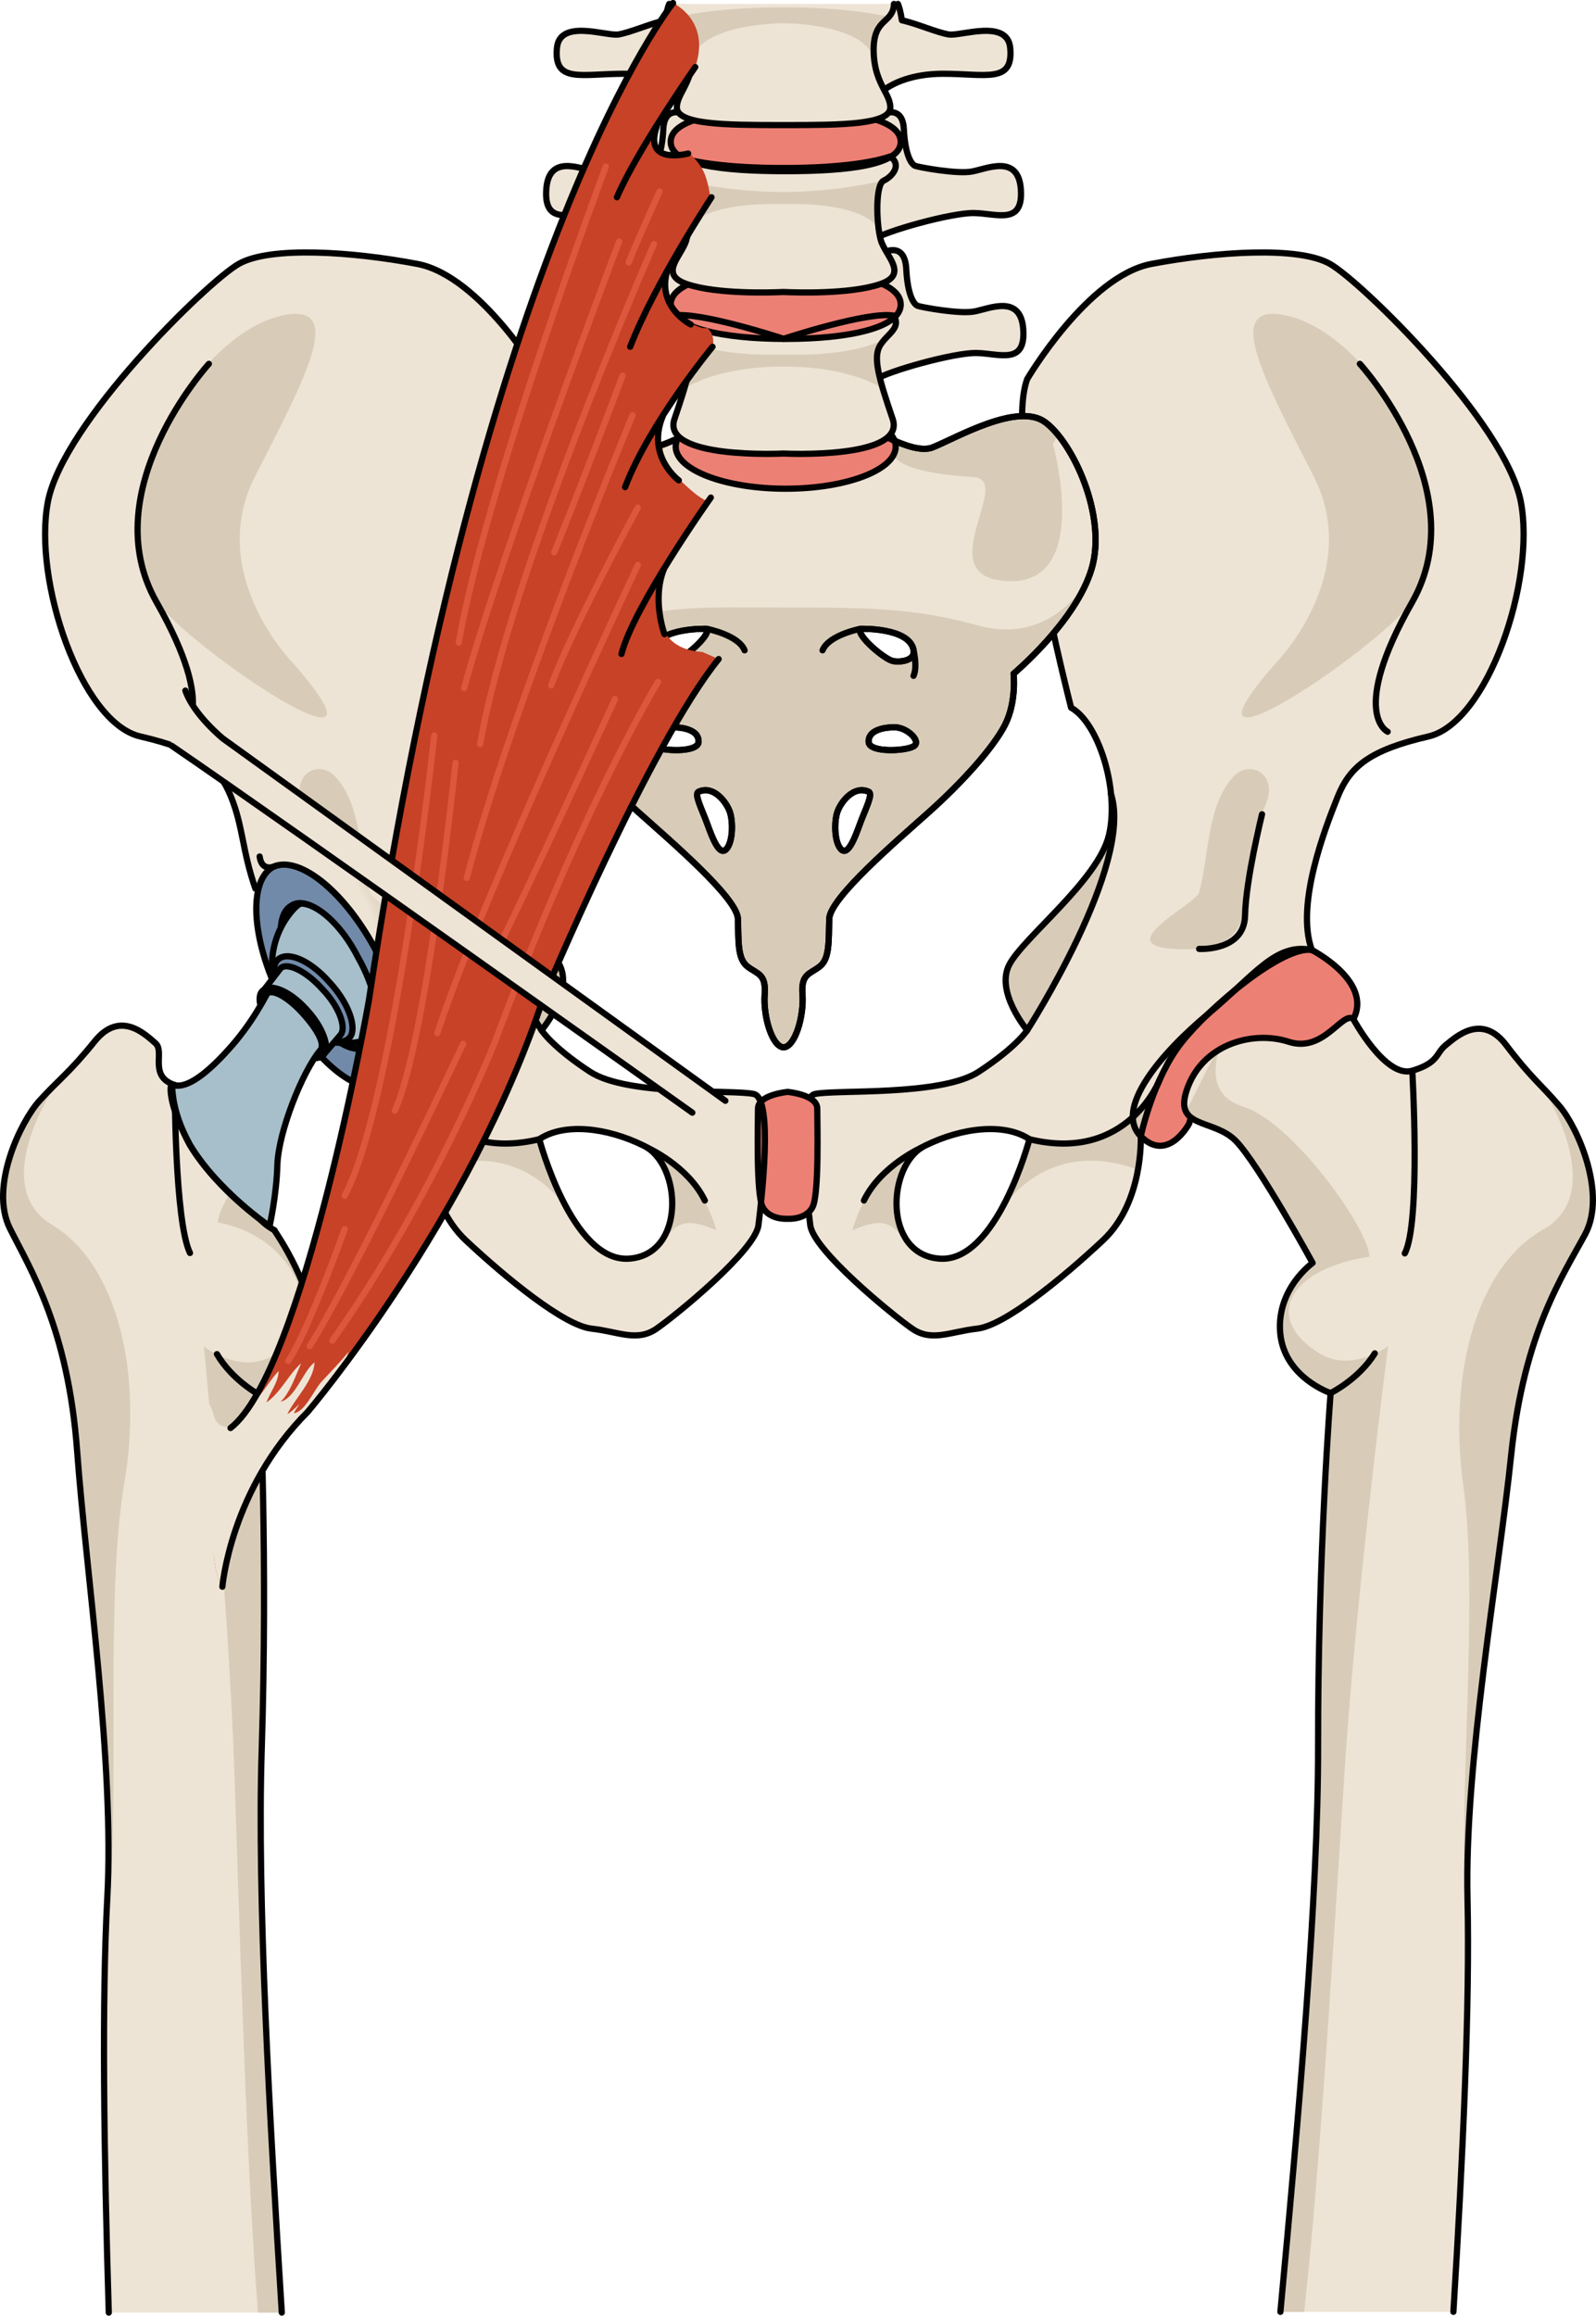 <?xml version="1.0" encoding="utf-8"?>
<!-- Generator: Adobe Illustrator 16.0.0, SVG Export Plug-In . SVG Version: 6.00 Build 0)  -->
<!DOCTYPE svg PUBLIC "-//W3C//DTD SVG 1.1//EN" "http://www.w3.org/Graphics/SVG/1.1/DTD/svg11.dtd">
<svg version="1.1" id="Layer_1" xmlns="http://www.w3.org/2000/svg" xmlns:xlink="http://www.w3.org/1999/xlink" x="0px" y="0px"
	 width="256.41px" height="371.952px" viewBox="0 0 256.41 371.952" enable-background="new 0 0 256.41 371.952"
	 xml:space="preserve">
<g>
	<g>
		<path fill="#EEE4D5" d="M12.395,233.091c1.452,19.707,6.019,49.951,4.844,71.762c-0.899,16.698-0.538,41.123,0.238,66.598h27.797
			c-1.938-31.01-3.983-66.629-3.228-90.354c0.981-30.799-0.27-56.985-0.27-56.985s7.531-2.272,8.4-9.403
			c0.869-7.13-6.078-17.064-6.078-17.064s0.012-0.018,0.021-0.033c-0.633-0.348-1.24-0.738-1.787-1.238
			c-2.287-2.098-4.027-5.014-5.326-7.807c-1.262-2.709-1.744-8.205-2.381-10.775c-0.546-2.209-3.656-1.76-5.158-3.406
			c-0.477,0.07-0.944,0.048-1.399-0.105c-4.274-1.431-1.505-5.357-3.099-6.724c-1.592-1.368-5.637-5.409-9.75-0.302
			c-4.113,5.11-5.928,6.28-8.904,9.582c-2.979,3.3-8.053,13.805-4.725,20.473C4.921,203.972,10.942,213.383,12.395,233.091z"/>
		<path fill="#D8CCB9" d="M19.958,238.343c3.008-17.582-0.957-35.197-11.589-41.607s0.854-22.904,0.854-22.904l0,0
			c-0.928,0.914-1.844,1.821-2.907,3.003c-2.978,3.301-8.052,13.806-4.724,20.474c3.328,6.666,9.351,16.077,10.803,35.783
			c1.453,19.708,6.02,49.951,4.844,71.764c-0.068,1.255-0.115,2.555-0.146,3.895c0.215-0.755,0.381-1.615,0.472-2.633
			C19.162,288.37,16.952,255.925,19.958,238.343z"/>
		<path fill="#D8CCB9" d="M43.767,217.774c-5.232,3.037-11.022-1.507-11.022-1.507s3.888,39.271,4.882,67.765
			c0.91,26.006,1.924,63.716,3.819,87.418h3.828c-1.938-31.01-3.983-66.629-3.228-90.354c0.981-30.799-0.27-56.985-0.27-56.985
			s7.531-2.272,8.4-9.403c0.869-7.13-6.078-17.064-6.078-17.064s0.012-0.018,0.021-0.033c-0.633-0.348-1.24-0.738-1.787-1.238
			c-1.846-1.692-3.33-3.921-4.521-6.184c-1.722,2.684-2.802,4.962-2.812,6.177C47.58,198.62,53.358,212.206,43.767,217.774z"/>
		<path fill="none" stroke="#010101" stroke-linecap="round" stroke-linejoin="round" stroke-miterlimit="10" d="M45.273,371.45
			c-1.938-31.01-3.983-66.629-3.228-90.354c0.981-30.799-0.27-56.985-0.27-56.985s7.531-2.272,8.4-9.403
			c0.869-7.13-6.078-17.064-6.078-17.064s0.012-0.018,0.021-0.033c-0.633-0.348-1.24-0.738-1.787-1.238
			c-2.287-2.098-4.027-5.014-5.326-7.807c-1.262-2.709-1.744-8.205-2.381-10.775c-0.546-2.209-3.656-1.76-5.158-3.406
			c-0.477,0.07-0.944,0.048-1.399-0.105c-4.274-1.431-1.505-5.357-3.099-6.724c-1.592-1.368-5.637-5.409-9.75-0.302
			c-4.113,5.11-5.928,6.28-8.904,9.582c-2.979,3.3-8.053,13.805-4.725,20.473c3.328,6.666,9.352,16.077,10.804,35.784
			c1.452,19.708,6.019,49.951,4.844,71.763c-0.899,16.699-0.538,41.125,0.238,66.598"/>
		<path fill="none" stroke="#010101" stroke-linecap="round" stroke-linejoin="round" stroke-miterlimit="10" d="M28.068,174.277
			c0,0-0.011,21.908,2.455,26.981"/>
		<path fill="none" stroke="#010101" stroke-linecap="round" stroke-linejoin="round" stroke-miterlimit="10" d="M41.777,224.111
			c0,0-4.444-2.356-6.922-6.612"/>
	</g>
	<g>
		<g>
			<g>
				<path fill="#EEE4D5" d="M121.126,175.726c-3.164-0.752-20.26,0.398-26.341-3.582c-6.081-3.981-7.782-6.658-7.782-6.658
					s5.105-6.082,2.918-10.46c-2.188-4.378-14.354-13.623-16.057-20.92c-1.702-7.298,1.702-18.002,6.082-20.436
					c0,0,10.948-42.33,7.057-52.79c0,0-9.73-16.542-19.949-18.487c-10.219-1.947-23.598-2.919-28.705,0
					C33.24,45.312,10.132,67.936,7.697,80.584c-2.433,12.651,5.351,35.519,14.839,37.706c9.486,2.191,12.65,4.865,14.596,9.732
					c1.946,4.865,2.226,8.568,3.896,14.705c4.623-0.73,16.539,18.865,21.162,24.704c4.624,5.837,6.567,15.081,6.567,15.081
					s-0.485,10.566,6.082,16.719c6.568,6.149,15.813,13.689,20.191,14.178c4.379,0.486,7.298,2.189,10.46,0
					c3.161-2.188,15.88-12.574,16.363-16.624C122.339,192.731,124.285,176.478,121.126,175.726z M101.048,202.168
					c-9.168,0.631-14.408-19.186-14.408-19.186c3.931-2.62,10.697-1.964,16.811,1.056
					C109.562,187.06,110.216,201.54,101.048,202.168z"/>
				<path fill="#D8CCB9" d="M87.003,165.485c0,0,5.105-6.082,2.918-10.46c-2.188-4.378-14.354-13.623-16.057-20.92
					c-0.471-2.015-0.54-4.29-0.316-6.579C69.806,138.769,87.003,165.485,87.003,165.485z"/>
				<g>
					<path fill="#D8CCB9" d="M69.208,187.879c12.525-4.531,19.452,2.778,22.018,6.47c-2.918-5.196-4.514-11.098-4.578-11.344
						c-2.751,0.457-5.783,1.115-9.074,0.674c-7.771-1.045-11.236-8.878-11.236-8.878H66.31c1.691,4.12,2.447,7.712,2.447,7.712
						S68.657,184.813,69.208,187.879z"/>
					<path fill="#D8CCB9" d="M101.806,183.292l-0.006,0.002c0.554,0.231,1.104,0.477,1.648,0.744
						c4.941,2.442,6.313,12.375,1.811,16.42l0.002-0.002c3.185-2.787,3.39-5.693,9.846-2.827
						C111.878,186.274,101.806,183.292,101.806,183.292z"/>
					<polygon fill="#D8CCB9" points="92.396,196.277 92.39,196.267 92.396,196.28 					"/>
				</g>
				<path fill="#D8CCB9" d="M50.132,123.737c-1.412,0.566-2.373,2.201-1.828,4.346c0.564,2.229,2.031,3.865,2.401,6.273
					c0.472,3.039,0.689,6.143,1.021,9.201c0.565,5.214,1.628,9.464,11.776,8.857c10.148-0.604-3.588-7.161-4.119-9.063
					c-1.604-5.723-1.19-13.779-5.39-18.478C52.798,123.537,51.306,123.267,50.132,123.737z"/>
				<path fill="#D8CCB9" d="M47.067,106.504c0,0-14.141-14.268-6.046-30.074c8.093-15.806,14.522-27.775,4.61-25.811
					c-9.912,1.969-18.853,15.018-20.97,22.286c-2.116,7.267-3.594,15.941,0,22.912C28.257,102.784,66.451,128.543,47.067,106.504z"
					/>
				<g>
					<path fill="#ED8074" d="M210.761,152.592c0,0,10.463,5.353,6.326,11.68c-4.135,6.323-10.947,3.405-10.947,3.405
						s-6.566,0.485-9.975,3.162c-3.406,2.675-5.107,9.612-5.107,9.612s-3.406,6.441-7.785,2.063
						c-4.377-4.376,3.26-13.349,10.773-19.615C201.556,156.633,204.923,151.374,210.761,152.592z"/>
					<path fill="#EEE4D5" d="M130.175,196.785c0.484,4.05,13.201,14.437,16.363,16.624c3.164,2.189,6.082,0.486,10.461,0
						c4.379-0.488,13.623-8.027,20.191-14.178c6.568-6.151,6.08-16.719,6.08-16.719s1.945-9.244,6.568-15.081
						c4.625-5.839,16.299-15.569,20.922-14.839c-2.674-7.298,2.189-19.704,4.135-24.568c1.945-4.867,5.109-7.543,14.598-9.733
						c9.488-2.188,17.271-25.055,14.838-37.705c-2.434-12.649-25.543-35.274-30.65-38.192c-5.109-2.918-18.488-1.947-28.707,0
						c-10.217,1.946-19.945,18.487-19.945,18.487c-3.896,10.46,7.053,52.79,7.053,52.79c4.379,2.433,7.787,13.138,6.084,20.436
						c-1.705,7.297-13.867,16.543-16.055,20.92c-2.189,4.379,2.918,10.46,2.918,10.46s-1.705,2.676-7.785,6.657
						c-6.082,3.982-23.176,2.832-26.338,3.584C127.742,176.478,129.688,192.731,130.175,196.785z M148.581,184.038
						c6.111-3.018,12.879-3.675,16.807-1.055c0,0-5.238,19.815-14.406,19.186C141.812,201.54,142.468,187.06,148.581,184.038z"/>
					<path fill="#D8CCB9" d="M165.028,165.485c0,0-5.107-6.082-2.918-10.46c2.188-4.379,14.35-13.623,16.055-20.92
						c0.469-2.015,0.539-4.29,0.318-6.579C182.22,138.769,165.028,165.485,165.028,165.485z"/>
					<g>
						<path fill="#D8CCB9" d="M182.821,187.879c-12.527-4.531-19.451,2.778-22.018,6.47c2.916-5.196,4.512-11.098,4.578-11.344
							c2.75,0.457,5.781,1.115,9.072,0.674c7.771-1.045,11.236-8.878,11.236-8.878h0.027c-1.688,4.12-2.447,7.712-2.447,7.712
							S183.37,184.813,182.821,187.879z"/>
						<path fill="#D8CCB9" d="M150.222,183.292l0.008,0.002c-0.555,0.231-1.104,0.477-1.648,0.744
							c-4.943,2.442-6.314,12.375-1.813,16.42v-0.002c-3.186-2.787-3.393-5.693-9.846-2.827
							C140.151,186.274,150.222,183.292,150.222,183.292z"/>
						<polygon fill="#D8CCB9" points="159.632,196.277 159.636,196.267 159.632,196.28 						"/>
					</g>
					<path fill="#D8CCB9" d="M201.897,123.737c1.412,0.566,2.371,2.201,1.826,4.346c-0.564,2.229-2.029,3.865-2.402,6.273
						c-0.471,3.039-0.688,6.143-1.018,9.201c-0.568,5.214-1.631,9.464-11.779,8.857c-10.148-0.604,3.59-7.161,4.123-9.063
						c1.6-5.723,1.188-13.779,5.389-18.478C199.229,123.537,200.72,123.267,201.897,123.737z"/>
					<path fill="#D8CCB9" d="M204.962,106.504c0,0,14.141-14.268,6.047-30.074c-8.096-15.806-14.525-27.775-4.611-25.811
						c9.912,1.968,18.852,15.017,20.969,22.285c2.119,7.267,3.594,15.942,0,22.911S185.575,128.543,204.962,106.504z"/>
					<path fill="none" stroke="#010101" stroke-linecap="round" stroke-linejoin="round" stroke-miterlimit="10" d="
						M210.761,152.592c0,0,10.463,5.353,6.326,11.68c-4.135,6.323-10.947,3.405-10.947,3.405s-6.566,0.485-9.975,3.162
						c-3.406,2.675-5.107,9.612-5.107,9.612s-3.406,6.441-7.785,2.063c-4.377-4.376,3.26-13.349,10.773-19.615
						C201.556,156.633,204.923,151.374,210.761,152.592z"/>
					<path fill="none" stroke="#010101" stroke-linecap="round" stroke-linejoin="round" stroke-miterlimit="10" d="
						M130.175,196.785c0.484,4.05,13.201,14.437,16.363,16.624c3.164,2.189,6.082,0.486,10.461,0
						c4.379-0.488,13.623-8.027,20.191-14.178c6.568-6.151,6.08-16.719,6.08-16.719s1.945-9.244,6.568-15.081
						c4.625-5.839,16.299-15.569,20.922-14.839c-2.674-7.298,2.189-19.704,4.135-24.568c1.945-4.867,5.109-7.543,14.598-9.733
						c9.488-2.188,17.271-25.055,14.838-37.705c-2.434-12.649-25.543-35.274-30.65-38.192c-5.109-2.918-18.488-1.947-28.707,0
						c-10.217,1.946-19.945,18.487-19.945,18.487c-3.896,10.46,7.053,52.79,7.053,52.79c4.379,2.433,7.787,13.138,6.084,20.436
						c-1.705,7.297-13.867,16.543-16.055,20.92c-2.189,4.379,2.918,10.46,2.918,10.46s-1.705,2.676-7.785,6.657
						c-6.082,3.982-23.176,2.832-26.338,3.584C127.742,176.478,129.688,192.731,130.175,196.785z M148.581,184.038
						c6.111-3.018,12.879-3.675,16.807-1.055c0,0-5.238,19.815-14.406,19.186C141.812,201.54,142.468,187.06,148.581,184.038z"/>
					<path fill="none" stroke="#010101" stroke-linecap="round" stroke-linejoin="round" stroke-miterlimit="10" d="M218.47,58.44
						c0,0,18.598,20.363,8.398,38.295c-10.193,17.93-3.93,20.796-3.93,20.796"/>
					<path fill="none" stroke="#010101" stroke-linecap="round" stroke-linejoin="round" stroke-miterlimit="10" d="M202.755,130.79
						c0,0-2.609,10.486-2.73,16.27c-0.123,5.784-7.377,5.356-7.377,5.356"/>
					<path fill="none" stroke="#010101" stroke-linecap="round" stroke-linejoin="round" stroke-miterlimit="10" d="
						M165.028,165.485c0,0,17.193-26.721,13.453-37.961"/>
					<path fill="none" stroke="#010101" stroke-linecap="round" stroke-linejoin="round" stroke-miterlimit="10" d="
						M186.341,173.364c0,0-5.117,13.479-20.953,9.619"/>
					<path fill="none" stroke="#010101" stroke-linecap="round" stroke-linejoin="round" stroke-miterlimit="10" d="
						M148.116,184.297c0,0-6.604,2.916-9.32,8.533"/>
				</g>
				<path fill="#ED8074" d="M126.54,195.765c0,0,2.947,0.219,4.014-1.898c1.068-2.115,0.746-13.55,0.746-15.8
					c0-2.248-4.76-2.684-4.76-2.684s-4.764,0.437-4.764,2.684c0,2.25-0.323,13.685,0.745,15.8
					C123.591,195.983,126.54,195.765,126.54,195.765z"/>
				<path fill="none" stroke="#010101" stroke-linecap="round" stroke-linejoin="round" stroke-miterlimit="10" d="M121.126,175.726
					c-3.164-0.752-20.26,0.398-26.341-3.582c-6.081-3.981-7.782-6.658-7.782-6.658s5.105-6.082,2.918-10.46
					c-2.188-4.378-14.354-13.623-16.057-20.92c-1.702-7.298,1.702-18.002,6.082-20.436c0,0,10.948-42.33,7.057-52.79
					c0,0-9.73-16.542-19.949-18.487c-10.219-1.947-23.598-2.919-28.705,0C33.24,45.312,10.132,67.936,7.697,80.584
					c-2.433,12.651,5.351,35.519,14.839,37.706c9.486,2.191,12.65,4.865,14.596,9.732c1.946,4.865,1.766,8.568,3.896,14.705
					c4.623-0.73,16.539,18.865,21.162,24.704c4.624,5.837,6.567,15.081,6.567,15.081s-0.485,10.566,6.082,16.719
					c6.568,6.149,15.813,13.689,20.191,14.178c4.379,0.486,7.298,2.189,10.46,0c3.161-2.188,15.88-12.574,16.363-16.624
					C122.339,192.731,124.285,176.478,121.126,175.726z M101.048,202.168c-9.168,0.631-14.408-19.186-14.408-19.186
					c3.931-2.62,10.697-1.964,16.811,1.056C109.562,187.06,110.216,201.54,101.048,202.168z"/>
				<path fill="none" stroke="#010101" stroke-linecap="round" stroke-linejoin="round" stroke-miterlimit="10" d="M33.558,58.44
					c0,0-18.596,20.363-8.4,38.295c10.194,17.93,3.934,20.796,3.934,20.796"/>
				<path fill="none" stroke="#010101" stroke-linecap="round" stroke-linejoin="round" stroke-miterlimit="10" d="M87.003,165.485
					c0,0-17.199-26.721-13.455-37.961"/>
				<path fill="none" stroke="#010101" stroke-linecap="round" stroke-linejoin="round" stroke-miterlimit="10" d="M65.688,173.364
					c0,0,5.117,13.479,20.951,9.619"/>
				<path fill="none" stroke="#010101" stroke-linecap="round" stroke-linejoin="round" stroke-miterlimit="10" d="M103.914,184.297
					c0,0,6.601,2.916,9.32,8.533"/>
				<path fill="none" stroke="#010101" stroke-linecap="round" stroke-linejoin="round" stroke-miterlimit="10" d="M126.54,195.765
					c0,0,2.947,0.219,4.014-1.898c1.068-2.115,0.746-13.55,0.746-15.8c0-2.248-4.76-2.684-4.76-2.684s-4.764,0.437-4.764,2.684
					c0,2.25-0.323,13.685,0.745,15.8C123.591,195.983,126.54,195.765,126.54,195.765z"/>
			</g>
			<g>
				<g>
					<path fill="#EEE4D5" d="M167.915,67.81c-4.428-3.252-14.305,2.552-18.102,4.061c-3.26,1.295-10.506-3.48-10.506-3.48
						l-13.414-0.118l-13.418,0.118c0,0-7.25,4.775-10.506,3.48c-3.799-1.509-13.67-7.313-18.1-4.061
						c-4.431,3.248-10,15.09-7.47,23.566c2.53,8.473,12.53,16.832,12.53,16.832s-0.506,4.527,1.392,8.244
						c1.899,3.713,6.962,9.287,12.154,13.93c5.188,4.644,15.946,13.816,16.073,17.181c0.127,3.368-0.127,6.388,1.519,7.665
						c1.644,1.275,3.038,1.161,2.784,4.525c-0.251,3.368,1.14,8.359,3.039,8.476c1.898-0.115,3.289-5.107,3.037-8.476
						c-0.254-3.364,1.141-3.25,2.783-4.525c1.646-1.277,1.395-4.297,1.521-7.665c0.125-3.364,10.885-12.538,16.072-17.181
						c5.189-4.643,10.25-10.217,12.148-13.93c1.9-3.717,1.393-8.244,1.393-8.244s10.002-8.358,12.531-16.832
						C177.913,82.898,172.345,71.057,167.915,67.81z M105.007,104.458c0.608-3.73,8.561-3.453,8.561-3.453
						c0.669,1.058-3.941,4.954-5.281,5.18C106.952,106.404,104.749,106.057,105.007,104.458z M105.007,119.879
						c-1.334-0.78,1.033-3.062,3.037-3.062c2.002,0,4.248,0.555,4.188,2.335C112.173,120.937,106.345,120.657,105.007,119.879z
						 M116.665,136.415c-1.093,1.111-2.187-1.727-3.031-4.065s-2.179-4.821-1.399-5.18c2.31-1.058,4.368,1.505,4.978,3.121
						C117.818,131.904,117.757,135.3,116.665,136.415z M138.216,101.005c0,0,7.951-0.277,8.561,3.453
						c0.26,1.599-1.941,1.946-3.277,1.727C142.163,105.959,137.55,102.063,138.216,101.005z M138.151,132.35
						c-0.846,2.339-1.939,5.177-3.029,4.065c-1.094-1.115-1.156-4.511-0.547-6.124c0.605-1.616,2.666-4.179,4.975-3.121
						C140.331,127.528,138.997,130.011,138.151,132.35z M146.776,119.879c-1.338,0.778-7.164,1.058-7.225-0.726
						c-0.063-1.781,2.184-2.336,4.188-2.336S148.11,119.1,146.776,119.879z"/>
					<g>
						<path fill="#D8CCB9" d="M167.915,67.81c-4.428-3.252-14.305,2.552-18.102,4.061c-1.43,0.57-3.629-0.033-5.648-0.892
							c-0.236,0.12-0.469,0.234-0.705,0.356c-1.359,3.703,6.266,4.887,12.951,5.297c6.688,0.408-7.58,16.357,5.723,16.718
							c13.301,0.361,7.035-22.015,7.035-22.015l0.803-1.505C169.28,68.989,168.585,68.301,167.915,67.81z"/>
						<path fill="#D8CCB9" d="M93.462,76.632c6.627-0.404,14.164-1.572,12.98-5.195c-1.659,0.588-3.313,0.894-4.473,0.434
							c-3.799-1.509-13.67-7.313-18.1-4.061c-1.037,0.759-2.129,1.987-3.171,3.526l0,0c0,0-6.26,22.376,7.04,22.016
							C101.042,92.991,86.772,77.04,93.462,76.632z"/>
					</g>
					<path fill="#D8CCB9" d="M174.634,93.398c-2.363,3.671-7.902,9.726-17.65,7.03c-9.711-2.687-16.703-2.85-30.76-2.85
						c-14.051,0-19.834-0.499-31.426,3.423c-11.531,3.896-17.607-7.53-17.67-7.651c3.309,7.751,11.805,14.856,11.805,14.856
						s-0.506,4.527,1.391,8.244c1.9,3.712,6.962,9.288,12.154,13.93c5.188,4.644,15.945,13.815,16.072,17.181
						c0.129,3.368-0.127,6.387,1.52,7.664c1.645,1.276,3.038,1.162,2.784,4.526c-0.251,3.368,1.14,8.359,3.04,8.476
						c1.898-0.115,3.289-5.107,3.035-8.476c-0.252-3.364,1.143-3.25,2.783-4.526c1.646-1.277,1.395-4.296,1.521-7.664
						c0.125-3.365,10.887-12.537,16.072-17.181c5.191-4.643,10.252-10.218,12.15-13.93c1.9-3.717,1.393-8.244,1.393-8.244
						S171.308,101.132,174.634,93.398z M105.007,104.458c0.608-3.73,8.561-3.453,8.561-3.453c0.669,1.058-3.941,4.954-5.281,5.18
						C106.952,106.404,104.749,106.057,105.007,104.458z M105.007,119.879c-1.334-0.78,1.033-3.062,3.037-3.062
						c2.002,0,4.248,0.555,4.188,2.335C112.173,120.937,106.345,120.657,105.007,119.879z M116.665,136.415
						c-1.093,1.111-2.187-1.727-3.031-4.065s-2.179-4.821-1.399-5.18c2.31-1.058,4.368,1.505,4.978,3.121
						C117.818,131.904,117.757,135.3,116.665,136.415z M138.216,101.005c0,0,7.951-0.277,8.561,3.453
						c0.26,1.599-1.941,1.946-3.277,1.727C142.163,105.959,137.55,102.063,138.216,101.005z M138.151,132.35
						c-0.846,2.339-1.939,5.177-3.029,4.065c-1.094-1.115-1.156-4.511-0.547-6.124c0.605-1.616,2.666-4.179,4.975-3.121
						C140.331,127.528,138.997,130.011,138.151,132.35z M146.776,119.879c-1.338,0.778-7.164,1.058-7.225-0.726
						c-0.063-1.781,2.184-2.336,4.188-2.336S148.11,119.1,146.776,119.879z"/>
					<path fill="#ED8074" d="M143.901,71.739c0,3.731-7.916,6.76-17.678,6.76c-9.76,0-17.67-3.028-17.67-6.76
						c0-3.732,7.91-6.757,17.67-6.757C135.985,64.981,143.901,68.007,143.901,71.739z"/>
					<path fill="none" stroke="#010101" stroke-linecap="round" stroke-linejoin="round" stroke-miterlimit="10" d="M167.915,67.81
						c-4.428-3.252-14.305,2.552-18.102,4.061c-3.26,1.295-10.506-3.48-10.506-3.48l-13.414-0.118l-13.418,0.118
						c0,0-7.25,4.775-10.506,3.48c-3.799-1.509-13.67-7.313-18.1-4.061c-4.431,3.248-10,15.09-7.47,23.566
						c2.53,8.473,12.53,16.832,12.53,16.832s-0.506,4.527,1.392,8.244c1.899,3.713,6.962,9.287,12.154,13.93
						c5.188,4.644,15.946,13.816,16.073,17.181c0.127,3.368-0.127,6.388,1.519,7.665c1.644,1.275,3.038,1.161,2.784,4.525
						c-0.251,3.368,1.14,8.359,3.039,8.476c1.898-0.115,3.289-5.107,3.037-8.476c-0.254-3.364,1.141-3.25,2.783-4.525
						c1.646-1.277,1.395-4.297,1.521-7.665c0.125-3.364,10.885-12.538,16.072-17.181c5.189-4.643,10.25-10.217,12.148-13.93
						c1.9-3.717,1.393-8.244,1.393-8.244s10.002-8.358,12.531-16.832C177.913,82.898,172.345,71.057,167.915,67.81z
						 M105.007,104.458c0.608-3.73,8.561-3.453,8.561-3.453c0.669,1.058-3.941,4.954-5.281,5.18
						C106.952,106.404,104.749,106.057,105.007,104.458z M105.007,119.879c-1.334-0.78,1.033-3.062,3.037-3.062
						c2.002,0,4.248,0.555,4.188,2.335C112.173,120.937,106.345,120.657,105.007,119.879z M116.665,136.415
						c-1.093,1.111-2.187-1.727-3.031-4.065s-2.179-4.821-1.399-5.18c2.31-1.058,4.368,1.505,4.978,3.121
						C117.818,131.904,117.757,135.3,116.665,136.415z M138.216,101.005c0,0,7.951-0.277,8.561,3.453
						c0.26,1.599-1.941,1.946-3.277,1.727C142.163,105.959,137.55,102.063,138.216,101.005z M138.151,132.35
						c-0.846,2.339-1.939,5.177-3.029,4.065c-1.094-1.115-1.156-4.511-0.547-6.124c0.605-1.616,2.666-4.179,4.975-3.121
						C140.331,127.528,138.997,130.011,138.151,132.35z M146.776,119.879c-1.338,0.778-7.164,1.058-7.225-0.726
						c-0.063-1.781,2.184-2.336,4.188-2.336S148.11,119.1,146.776,119.879z"/>
					<path fill="none" stroke="#010101" stroke-linecap="round" stroke-linejoin="round" stroke-miterlimit="10" d="M167.915,67.81
						c-4.428-3.252-14.305,2.552-18.102,4.061c-3.26,1.295-10.506-3.48-10.506-3.48l-13.414-0.118l-13.418,0.118
						c0,0-7.25,4.775-10.506,3.48c-3.799-1.509-13.67-7.313-18.1-4.061c-4.431,3.248-10,15.09-7.47,23.566
						c2.53,8.473,12.53,16.832,12.53,16.832s-0.506,4.527,1.392,8.244c1.899,3.713,6.962,9.287,12.154,13.93
						c5.188,4.644,15.946,13.816,16.073,17.181c0.127,3.368-0.127,6.388,1.519,7.665c1.644,1.275,3.038,1.161,2.784,4.525
						c-0.251,3.368,1.14,8.359,3.039,8.476c1.898-0.115,3.289-5.107,3.037-8.476c-0.254-3.364,1.141-3.25,2.783-4.525
						c1.646-1.277,1.395-4.297,1.521-7.665c0.125-3.364,10.885-12.538,16.072-17.181c5.189-4.643,10.25-10.217,12.148-13.93
						c1.9-3.717,1.393-8.244,1.393-8.244s10.002-8.358,12.531-16.832C177.913,82.898,172.345,71.057,167.915,67.81z
						 M105.007,104.458c0.608-3.73,8.561-3.453,8.561-3.453c0.669,1.058-3.941,4.954-5.281,5.18
						C106.952,106.404,104.749,106.057,105.007,104.458z M105.007,119.879c-1.334-0.78,1.033-3.062,3.037-3.062
						c2.002,0,4.248,0.555,4.188,2.335C112.173,120.937,106.345,120.657,105.007,119.879z M116.665,136.415
						c-1.093,1.111-2.187-1.727-3.031-4.065s-2.179-4.821-1.399-5.18c2.31-1.058,4.368,1.505,4.978,3.121
						C117.818,131.904,117.757,135.3,116.665,136.415z M138.216,101.005c0,0,7.951-0.277,8.561,3.453
						c0.26,1.599-1.941,1.946-3.277,1.727C142.163,105.959,137.55,102.063,138.216,101.005z M138.151,132.35
						c-0.846,2.339-1.939,5.177-3.029,4.065c-1.094-1.115-1.156-4.511-0.547-6.124c0.605-1.616,2.666-4.179,4.975-3.121
						C140.331,127.528,138.997,130.011,138.151,132.35z M146.776,119.879c-1.338,0.778-7.164,1.058-7.225-0.726
						c-0.063-1.781,2.184-2.336,4.188-2.336S148.11,119.1,146.776,119.879z"/>
					<path fill="none" stroke="#010101" stroke-linecap="round" stroke-linejoin="round" stroke-miterlimit="10" d="M143.901,71.739
						c0,3.731-7.916,6.76-17.678,6.76c-9.76,0-17.67-3.028-17.67-6.76c0-3.732,7.91-6.757,17.67-6.757
						C135.985,64.981,143.901,68.007,143.901,71.739z"/>
					<g>
						<g>
							<path fill="none" stroke="#010101" stroke-linecap="round" stroke-linejoin="round" stroke-miterlimit="10" d="
								M105.007,104.458c0,0-0.66,2.652,0,4.097"/>
							<path fill="none" stroke="#010101" stroke-linecap="round" stroke-linejoin="round" stroke-miterlimit="10" d="
								M113.567,101.005c0,0,5.077,0.98,6.059,3.453"/>
						</g>
						<g>
							<path fill="none" stroke="#010101" stroke-linecap="round" stroke-linejoin="round" stroke-miterlimit="10" d="
								M146.767,104.458c0,0,0.66,2.652,0,4.097"/>
							<path fill="none" stroke="#010101" stroke-linecap="round" stroke-linejoin="round" stroke-miterlimit="10" d="
								M138.208,101.005c0,0-5.078,0.98-6.059,3.453"/>
						</g>
					</g>
					<path fill="#EEE4D5" d="M109.595,40.474c0,0-3.198-1.633-3.42,2.729c-0.222,4.363-1.264,5.725-1.858,5.931
						c-0.593,0.205-6.687,1.362-9.14,0.886c-2.451-0.477-7.431-2.794-7.803,2.932c-0.373,5.725,3.863,3.819,7.504,3.748
						c3.644-0.069,14.342,2.931,16.275,4.295C113.087,62.356,115.021,44.36,109.595,40.474z"/>
					<path fill="#EEE4D5" d="M142.177,40.474c0,0,3.195-1.633,3.42,2.729c0.225,4.363,1.266,5.725,1.857,5.931
						c0.596,0.205,6.689,1.362,9.141,0.886c2.453-0.479,7.436-2.794,7.803,2.932c0.373,5.725-3.861,3.819-7.502,3.748
						c-3.643-0.069-14.346,2.931-16.277,4.295C138.687,62.356,136.753,44.36,142.177,40.474z"/>
					<path fill="none" stroke="#010101" stroke-linecap="round" stroke-linejoin="round" stroke-miterlimit="10" d="M109.595,40.474
						c0,0-3.198-1.633-3.42,2.729c-0.222,4.363-1.264,5.725-1.858,5.931c-0.593,0.205-6.687,1.362-9.14,0.886
						c-2.451-0.477-7.431-2.794-7.803,2.932c-0.373,5.725,3.863,3.819,7.504,3.748c3.644-0.069,14.342,2.931,16.275,4.295
						C113.087,62.356,115.021,44.36,109.595,40.474z"/>
					<path fill="none" stroke="#010101" stroke-linecap="round" stroke-linejoin="round" stroke-miterlimit="10" d="M142.177,40.474
						c0,0,3.195-1.633,3.42,2.729c0.225,4.363,1.266,5.725,1.857,5.931c0.596,0.205,6.689,1.362,9.141,0.886
						c2.453-0.479,7.436-2.794,7.803,2.932c0.373,5.725-3.861,3.819-7.502,3.748c-3.643-0.069-14.346,2.931-16.277,4.295
						C138.687,62.356,136.753,44.36,142.177,40.474z"/>
					<path fill="#EEE4D5" d="M141.36,55.54c1.117-1.908,3.482-2.797,2.225-4.842c-4.135-0.746-17.584,3.684-17.697,3.721
						c-0.113-0.037-13.561-4.466-17.699-3.721c-1.258,2.044,1.109,2.934,2.224,4.842c1.116,1.91,0.194,5.181-2.047,11.743
						c-2.226,6.524,17.298,5.578,17.522,5.567c0.223,0.011,19.75,0.957,17.523-5.567C141.169,60.721,140.247,57.45,141.36,55.54z"/>
					<path fill="#D8CCB9" d="M141.36,55.54c0.236-0.408,0.531-0.767,0.84-1.104c-5.881,3.072-16.087,2.504-16.307,2.491l0,0h-0.008
						h-0.006l0,0c-0.223,0.013-10.428,0.581-16.307-2.491c0.307,0.335,0.602,0.695,0.837,1.104c0.798,1.364,0.55,3.438-0.475,6.902
						l0.002,0.002c0,0,4.885-3.563,15.948-3.563c11.063,0,15.951,3.563,15.951,3.563v-0.002
						C140.812,58.978,140.563,56.904,141.36,55.54z"/>
					<path fill="#ED8074" d="M144.708,48.907c0,3.731-8.275,5.53-18.482,5.53c-10.205,0-18.477-1.798-18.477-5.53
						c0-3.734,8.271-5.532,18.477-5.532C136.433,43.374,144.708,45.173,144.708,48.907z"/>
					<path fill="none" stroke="#010101" stroke-linecap="round" stroke-linejoin="round" stroke-miterlimit="10" d="M141.36,55.54
						c1.117-1.908,3.482-2.797,2.225-4.842c-4.135-0.746-17.584,3.684-17.697,3.721c-0.113-0.037-13.561-4.466-17.699-3.721
						c-1.258,2.044,1.109,2.934,2.224,4.842c1.116,1.91,0.194,5.181-2.047,11.743c-2.226,6.524,17.298,5.578,17.522,5.567
						c0.223,0.011,19.75,0.957,17.523-5.567C141.169,60.721,140.247,57.45,141.36,55.54z"/>
					<path fill="none" stroke="#010101" stroke-linecap="round" stroke-linejoin="round" stroke-miterlimit="10" d="M144.708,48.907
						c0,3.731-8.275,5.53-18.482,5.53c-10.205,0-18.477-1.798-18.477-5.53c0-3.734,8.271-5.532,18.477-5.532
						C136.433,43.374,144.708,45.173,144.708,48.907z"/>
					<path fill="#EEE4D5" d="M110.66,18.591c0,0-3.874-2.23-4.096,2.131c-0.224,4.362-1.265,5.727-1.856,5.929
						c-0.596,0.207-6.689,1.364-9.143,0.89c-2.452-0.479-7.434-2.797-7.805,2.929c-0.369,5.724,3.865,3.813,7.509,3.75
						c3.64-0.068,14.342,2.929,16.272,4.294C113.476,39.876,116.085,22.477,110.66,18.591z"/>
					<path fill="#EEE4D5" d="M141.112,18.591c0,0,3.875-2.23,4.096,2.131c0.223,4.362,1.264,5.727,1.859,5.929
						c0.594,0.207,6.689,1.364,9.143,0.89c2.449-0.479,7.43-2.797,7.803,2.929c0.371,5.724-3.863,3.813-7.51,3.75
						c-3.639-0.068-14.34,2.929-16.271,4.294C138.296,39.876,135.69,22.477,141.112,18.591z"/>
					<path fill="none" stroke="#010101" stroke-linecap="round" stroke-linejoin="round" stroke-miterlimit="10" d="M110.66,18.591
						c0,0-3.874-2.23-4.096,2.131c-0.224,4.362-1.265,5.727-1.856,5.929c-0.596,0.207-6.689,1.364-9.143,0.89
						c-2.452-0.479-7.434-2.797-7.805,2.929c-0.369,5.724,3.865,3.813,7.509,3.75c3.64-0.068,14.342,2.929,16.272,4.294
						C113.476,39.876,116.085,22.477,110.66,18.591z"/>
					<path fill="none" stroke="#010101" stroke-linecap="round" stroke-linejoin="round" stroke-miterlimit="10" d="M141.112,18.591
						c0,0,3.875-2.23,4.096,2.131c0.223,4.362,1.264,5.727,1.859,5.929c0.594,0.207,6.689,1.364,9.143,0.89
						c2.449-0.479,7.43-2.797,7.803,2.929c0.371,5.724-3.863,3.813-7.51,3.75c-3.639-0.068-14.34,2.929-16.271,4.294
						C138.296,39.876,135.69,22.477,141.112,18.591z"/>
					<path fill="#ED8074" d="M144.708,22.779c0,3.731-8.275,4.714-18.482,4.714c-10.205,0-18.477-0.982-18.477-4.714
						c0-3.732,8.271-5.122,18.477-5.122C136.433,17.657,144.708,19.047,144.708,22.779z"/>
					<path fill="#EEE4D5" d="M141.958,29.024c1.338-0.614,3.045-2.521,1.041-3.885c-5.066,1.741-14.168,1.853-16.759,1.846v-0.006
						c0,0-0.127,0.004-0.354,0.006c-0.227-0.002-0.354-0.006-0.354-0.006v0.006c-2.589,0.006-11.69-0.104-16.755-1.846
						c-2.005,1.363-0.296,3.271,1.04,3.885c1.338,0.614,1.188,6.952,0.446,9.541c-0.743,2.59-4.596,5.501,0.147,7.088
						c4.9,1.642,13.63,1.332,15.476,1.248c1.846,0.084,10.574,0.394,15.475-1.248c4.748-1.587,0.893-4.499,0.15-7.088
						C140.765,35.978,140.62,29.639,141.958,29.024z"/>
					<path fill="#D8CCB9" d="M141.825,29.108c-0.025-0.052-0.041-0.084-0.041-0.084s-7.209,1.806-15.982,1.816
						c-8.776-0.011-15.984-1.816-15.984-1.816c1.061,0.484,1.188,4.555,0.828,7.518l0,0c2.781-4.052,13.59-3.816,15.07-3.765v0.006
						c0,0,0.033-0.001,0.086-0.004c0.052,0.003,0.086,0.004,0.086,0.004v-0.006c1.479-0.052,12.289-0.287,15.07,3.765
						c0.057-0.034,0.107-0.07,0.158-0.104C140.788,33.614,140.899,29.853,141.825,29.108z"/>
					<path fill="none" stroke="#010101" stroke-linecap="round" stroke-linejoin="round" stroke-miterlimit="10" d="M144.708,22.779
						c0,3.731-8.275,4.714-18.482,4.714c-10.205,0-18.477-0.982-18.477-4.714c0-3.732,8.271-5.122,18.477-5.122
						C136.433,17.657,144.708,19.047,144.708,22.779z"/>
					<path fill="none" stroke="#010101" stroke-linecap="round" stroke-linejoin="round" stroke-miterlimit="10" d="M141.958,29.024
						c1.338-0.614,3.045-2.521,1.041-3.885c-5.066,1.741-14.168,1.853-16.759,1.846v-0.006c0,0-0.127,0.004-0.354,0.006
						c-0.227-0.002-0.354-0.006-0.354-0.006v0.006c-2.589,0.006-11.69-0.104-16.755-1.846c-2.005,1.363-0.296,3.271,1.04,3.885
						c1.338,0.614,1.188,6.952,0.446,9.541c-0.743,2.59-4.596,5.501,0.147,7.088c4.9,1.642,13.63,1.332,15.476,1.248
						c1.846,0.084,10.574,0.394,15.475-1.248c4.748-1.587,0.893-4.499,0.15-7.088C140.765,35.978,140.62,29.639,141.958,29.024z"/>
					<g>
						<path fill="#EEE4D5" d="M109.94,0.636h-2.434c-0.223,0.547-0.445,1.372-0.629,2.621c-2.406,0.533-5.64,1.979-7.547,2.283
							c-1.906,0.304-9.449-2.585-9.861,2.205c-0.491,5.684,3.892,4.104,10.772,4.104c6.882,0,9.867,2.89,9.867,2.89
							S117.105,6.521,109.94,0.636z"/>
						<path fill="#EEE4D5" d="M152.44,5.54c-1.906-0.305-5.141-1.75-7.543-2.283c-0.186-1.249-0.41-2.074-0.635-2.621h-2.434
							c-7.162,5.886-0.166,14.103-0.166,14.103s2.984-2.89,9.867-2.89c6.881,0,11.266,1.579,10.773-4.104
							C161.89,2.955,154.345,5.844,152.44,5.54z"/>
						<path fill="none" stroke="#010101" stroke-linecap="round" stroke-linejoin="round" stroke-miterlimit="10" d="M107.507,0.636
							c-0.223,0.547-0.445,1.372-0.629,2.621c-2.406,0.533-5.64,1.979-7.547,2.283c-1.906,0.304-9.449-2.585-9.861,2.205
							c-0.491,5.684,3.892,4.104,10.772,4.104c5.457,0,8.463,1.817,9.475,2.57"/>
						<path fill="none" stroke="#010101" stroke-linecap="round" stroke-linejoin="round" stroke-miterlimit="10" d="
							M142.015,14.449c0.086-0.064,0.187-0.138,0.304-0.218c1.214-0.828,4.164-2.383,9.214-2.383c6.881,0,11.264,1.579,10.771-4.104
							c-0.414-4.79-7.959-1.9-9.863-2.206c-1.906-0.304-5.141-1.75-7.543-2.281c-0.186-1.25-0.41-2.075-0.635-2.623"/>
						<path fill="#EEE4D5" d="M143.62,0.636h-35.463c0.137,3.211,3.262,2.15,3.262,7.336c0,5.352-2.68,6.987-2.68,9.28
							c0,2.767,7.756,2.836,16.792,2.839h0.709c9.04-0.003,16.796-0.072,16.796-2.839c0-2.293-2.678-3.929-2.678-9.28
							C140.358,2.787,143.481,3.847,143.62,0.636z"/>
						<path fill="#D8CCB9" d="M125.886,1.176l-0.02,0.018V1.176c-11.247,0-16.934,1.51-16.934,1.51v0.002
							c0.968,1.099,2.484,1.677,2.484,5.286c0,0.266-0.016,0.522-0.029,0.771c0.012,0.006,0.021,0.01,0.029,0.012
							c2.627-5.062,14.448-5.022,14.448-5.022V3.719l0.021,0.017c0,0,11.713-0.039,14.318,5.023
							c0.059-0.024,0.115-0.053,0.172-0.078c-0.008-0.23-0.02-0.461-0.02-0.707c0-3.441,1.375-4.127,2.346-5.139
							c-0.021-0.096-0.033-0.148-0.033-0.148S137.036,1.176,125.886,1.176z"/>
						<path fill="none" stroke="#010101" stroke-linecap="round" stroke-linejoin="round" stroke-miterlimit="10" d="M108.119,0.5
							c0.137,3.211,3.3,2.286,3.3,7.472c0,5.352-2.68,6.987-2.68,9.28c0,2.767,7.756,2.836,16.792,2.839h0.709
							c9.04-0.003,16.796-0.072,16.796-2.839c0-0.94-0.45-1.771-0.981-2.792c-0.765-1.469-1.696-3.332-1.696-6.488
							c0-5.186,3.123-4.125,3.262-7.336"/>
					</g>
				</g>
			</g>
		</g>
	</g>
	<g>
		<path fill="#728AA9" d="M43.667,139.366c3.916-2.313,11.319,3.447,16.516,12.9c4.982,9.652,5.777,19.476,1.859,21.789
			c-3.929,2.524-11.332-3.234-16.515-12.9C40.53,151.714,39.735,141.892,43.667,139.366L43.667,139.366z"/>
		<path fill="none" stroke="#010101" stroke-linecap="round" stroke-linejoin="round" stroke-miterlimit="10" d="M43.667,139.366
			c3.916-2.313,11.319,3.447,16.516,12.9c4.982,9.652,5.777,19.476,1.859,21.789c-3.929,2.524-11.332-3.234-16.515-12.9
			C40.53,151.714,39.735,141.892,43.667,139.366L43.667,139.366z"/>
		<path fill="#024E6C" d="M46.724,145.415c2.502-1.762,7.455,2.151,10.677,8.297c3.403,6.371,4.019,12.784,1.33,14.323
			c-2.49,1.551-7.455-2.153-10.666-8.511C44.648,153.368,44.037,146.953,46.724,145.415L46.724,145.415z"/>
		<path fill="#325A85" d="M46.783,145.482c2.503-1.761,7.454,2.151,10.675,8.298c3.407,6.37,4.02,12.785,1.329,14.322
			c-2.485,1.55-7.454-2.152-10.661-8.51C44.706,153.436,44.095,147.021,46.783,145.482L46.783,145.482z"/>
		<path fill="none" stroke="#010101" stroke-linecap="round" stroke-linejoin="round" stroke-miterlimit="10" d="M46.783,145.482
			c2.503-1.761,7.454,2.151,10.675,8.298c3.407,6.37,4.02,12.785,1.329,14.322c-2.485,1.55-7.454-2.152-10.661-8.51
			C44.706,153.436,44.095,147.021,46.783,145.482L46.783,145.482z"/>
		<path fill="#A7BFCA" d="M57.505,153.748c-2.658-5.249-6.617-8.669-9.199-8.612c-0.41,0.188-0.618,0.387-1.039,0.785
			c-4.672,5.018-4.746,12.857-0.295,18.002c3.551,3.606,8.652,4.553,13.131,2.703C61.255,163.94,60.376,158.798,57.505,153.748
			L57.505,153.748z"/>
		<path fill="none" stroke="#010101" stroke-linecap="round" stroke-linejoin="round" stroke-miterlimit="10" d="M57.505,153.748
			c-2.658-5.249-6.617-8.669-9.199-8.612c-0.41,0.188-0.618,0.387-1.039,0.785c-4.672,5.018-4.746,12.857-0.295,18.002
			c3.551,3.606,8.652,4.553,13.131,2.703C61.255,163.94,60.376,158.798,57.505,153.748L57.505,153.748z"/>
		<path fill="#728AA9" d="M44.526,154.244c1.495-1.615,5.2-0.112,8.375,3.494c3.188,3.395,4.534,7.531,3.252,8.946
			c-1.496,1.618-5.187-0.101-8.374-3.493C44.592,159.797,43.244,155.66,44.526,154.244L44.526,154.244z"/>
		<path fill="none" stroke="#010101" stroke-linecap="round" stroke-linejoin="round" stroke-miterlimit="10" d="M44.526,154.244
			c1.495-1.615,5.2-0.112,8.375,3.494c3.188,3.395,4.534,7.531,3.252,8.946c-1.496,1.618-5.187-0.101-8.374-3.493
			C44.592,159.797,43.244,155.66,44.526,154.244L44.526,154.244z"/>
		<g>
			<path fill="#A7BFCA" d="M42.425,158.979c1.053-1.003,4.221,0.266,6.824,3.2c2.604,2.933,3.811,5.996,2.741,7.213
				c2.779-3.248,2.779-3.248,2.779-3.248c0.868-1.23-0.323-4.506-2.939-7.225c-2.604-2.937-5.694-4.403-6.747-3.398L42.425,158.979
				L42.425,158.979L42.425,158.979z"/>
			<g>
				<path fill="#728AA9" d="M42.091,159.239c1.221-1.368,4.328-0.17,7.026,2.785c2.71,2.775,3.896,6.201,2.847,7.399
					c-1.221,1.37-4.318-0.004-7.026-2.78C42.229,163.866,41.044,160.441,42.091,159.239L42.091,159.239z"/>
				<path fill="none" stroke="#010101" stroke-linecap="round" stroke-linejoin="round" stroke-miterlimit="10" d="M42.091,159.239
					c1.221-1.368,4.328-0.17,7.026,2.785c2.71,2.775,3.896,6.201,2.847,7.399c-1.221,1.37-4.318-0.004-7.026-2.78
					C42.229,163.866,41.044,160.441,42.091,159.239L42.091,159.239z"/>
				<path fill="none" stroke="#010101" stroke-linecap="round" stroke-linejoin="round" stroke-miterlimit="10" d="M42.425,158.979
					c1.053-1.003,4.221,0.266,6.824,3.2c2.604,2.933,3.811,5.996,2.741,7.213c2.779-3.248,2.779-3.248,2.779-3.248
					c0.868-1.23-0.323-4.506-2.939-7.225c-2.604-2.937-5.694-4.403-6.747-3.398L42.425,158.979L42.425,158.979L42.425,158.979z"/>
			</g>
			<g>
				<path fill="#A7BFCA" d="M27.501,174.313c0.547-0.197,2.476,1.625,8.893-5.394c4.271-4.604,6.344-9.133,6.555-9.333l0,0
					c0.848-0.795,3.355,0.627,5.604,3.089c2.25,2.463,3.886,5.101,2.828,6.094c-2.804,3.427-6.582,12.864-6.815,18.188
					c-0.138,5.133-1.263,10.006-1.263,10.006s-8.321-5.625-12.811-13.098C27.138,177.679,27.31,174.69,27.501,174.313"/>
				<path fill="none" stroke="#010101" stroke-linecap="round" stroke-linejoin="round" stroke-miterlimit="10" d="M27.501,174.313
					c0.547-0.197,2.476,1.625,8.893-5.394c4.271-4.604,6.344-9.133,6.555-9.333l0,0c0.848-0.795,3.355,0.627,5.604,3.089
					c2.25,2.463,3.886,5.101,2.828,6.094c-2.804,3.427-6.582,12.864-6.815,18.188c-0.138,5.133-1.263,10.006-1.263,10.006
					s-8.321-5.625-12.811-13.098C27.138,177.679,27.31,174.69,27.501,174.313"/>
			</g>
		</g>
	</g>
	
		<linearGradient id="SVGID_1_" gradientUnits="userSpaceOnUse" x1="36.922" y1="209.24" x2="40.271" y2="210.786" gradientTransform="matrix(1 0 0 -1 24.945 361.551)">
		<stop  offset="0" style="stop-color:#EEE4D5"/>
		<stop  offset="1" style="stop-color:#EEE4D5;stop-opacity:0"/>
	</linearGradient>
	<path fill="url(#SVGID_1_)" d="M66.308,174.803c-0.018-0.039-0.034-0.078-0.053-0.116c-0.65-1.414-2.175-3.098-1.887-4.727
		c0.77-4.368-0.756-11.148-4.236-17.813c-5.015-9.228-12.188-14.787-16.28-12.911c0,0-1.821,0.706-2.14-1.663
		c2.11-2.916,8.633-1.603,8.633-1.603s19.174,10.592,21.476,30.75c-1.153,3.989-5.528,8.042-5.528,8.042"/>
	<g>
		<path fill="#EEE4D5" d="M198.571,183.281c3.646,3.757,12.311,19.573,12.311,19.573s-5.848,4.139-5.203,11.272
			c0.65,7.137,8.094,9.634,8.094,9.634s-2.053,26.072-2.012,56.811c0.029,23.877-3.154,59.725-6.055,90.764h27.795
			c1.551-25.346,2.654-49.656,2.266-66.317c-0.502-21.783,4.977-51.796,7.025-71.404c2.055-19.606,8.342-28.805,11.867-35.35
			c3.521-6.549-1.213-17.175-4.082-20.558c-2.867-3.383-4.643-4.605-8.586-9.827c-3.947-5.219-8.104-1.312-9.732,0.001
			c-1.629,1.315-1.057,2.806-5.365,4.1c-4.307,1.299-9.479-8.313-9.479-8.313c-1.75-1.285-4.764,5.494-10.359,3.671
			c-5.6-1.82-13.492,0.23-16.188,7.179C188.171,181.46,194.925,179.524,198.571,183.281z"/>
		<path fill="#D8CCB9" d="M235.093,238.618c-2.461-17.623,2.033-35.064,12.826-41.133c10.797-6.066-0.152-22.863-0.152-22.863l0,0
			c0.896,0.938,1.783,1.872,2.811,3.084c2.869,3.381,7.604,14.009,4.082,20.558c-3.525,6.545-9.813,15.741-11.867,35.35
			c-2.051,19.608-7.527,49.621-7.025,71.404c0.031,1.255,0.039,2.556,0.031,3.893c-0.189-0.76-0.328-1.624-0.391-2.642
			C234.358,288.524,237.55,256.241,235.093,238.618z"/>
		<path fill="#D8CCB9" d="M198.571,183.281c3.646,3.757,12.311,19.573,12.311,19.573s-5.848,4.139-5.203,11.272
			c0.65,7.137,8.094,9.634,8.094,9.634s-2.053,26.072-2.012,56.811c0.029,23.877-3.154,59.725-6.055,90.764h3.816
			c2.646-23.527,4.838-61.559,6.555-87.7c1.863-28.38,6.939-67.42,6.939-67.42s-5.91,4.354-11.037,1.165
			c-9.391-5.844-4.598-13.656,8.016-15.52c0.1-4.219-12.305-21.68-20.342-24.146c-5.008-1.541-4.744-5.957-3.834-9.069
			c-0.158,0.095-0.316,0.205-0.473,0.308l-4.807,9.568C191.671,180.813,195.929,180.56,198.571,183.281z"/>
		<path fill="none" stroke="#010101" stroke-linecap="round" stroke-linejoin="round" stroke-miterlimit="10" d="M233.501,371.334
			c1.551-25.345,2.654-49.655,2.266-66.317c-0.502-21.783,4.977-51.797,7.025-71.404c2.055-19.607,8.342-28.805,11.867-35.35
			c3.521-6.549-1.213-17.176-4.082-20.559c-2.867-3.381-4.643-4.604-8.586-9.826c-3.947-5.219-8.104-1.312-9.732,0.001
			c-1.629,1.315-1.057,2.806-5.365,4.101c-4.307,1.298-9.479-8.314-9.479-8.314c-1.75-1.284-4.764,5.495-10.359,3.672
			c-5.6-1.82-13.492,0.23-16.188,7.179c-2.697,6.944,4.059,5.009,7.703,8.766c3.646,3.757,12.311,19.573,12.311,19.573
			s-5.848,4.139-5.203,11.272c0.65,7.137,8.094,9.634,8.094,9.634s-2.053,26.072-2.012,56.811
			c0.029,23.877-3.154,59.725-6.055,90.764"/>
		<path fill="none" stroke="#010101" stroke-linecap="round" stroke-linejoin="round" stroke-miterlimit="10" d="M226.894,171.979
			c0,0,1.408,24.354-1.203,29.34"/>
		<path fill="none" stroke="#010101" stroke-linecap="round" stroke-linejoin="round" stroke-miterlimit="10" d="M213.771,223.761
			c0,0,4.506-2.213,7.102-6.383"/>
	</g>
	<path fill="none" stroke="#010101" stroke-linecap="round" stroke-linejoin="round" stroke-miterlimit="10" d="M27.501,174.313
		c0.424-0.005-0.361,3.365,2.989,9.554c4.488,7.474,12.812,13.098,12.812,13.098"/>
	<path fill="none" stroke="#010101" stroke-linecap="round" stroke-linejoin="round" stroke-miterlimit="10" d="M66.292,174.764"/>
	<path fill="none" stroke="#010101" stroke-linecap="round" stroke-linejoin="round" stroke-miterlimit="10" d="M66.308,174.803
		c-0.018-0.039-0.034-0.078-0.053-0.116c-0.65-1.414-2.175-3.098-1.887-4.727c0.77-4.368-0.756-11.148-4.236-17.813
		c-5.015-9.228-12.188-14.787-16.28-12.911c0,0-1.821,0.706-2.14-1.663"/>
	<g>
		<path fill="#C74227" d="M115.455,105.859c-11.109,13.724-28.102,54.243-28.102,54.243c-11.764,35.943-37.904,66.66-37.904,66.66
			c-12.417,12.416-13.725,28.102-13.725,28.102c-3.947-6.287,1.307-25.487,1.307-25.487c11.764-9.149,22.221-68.621,22.221-68.621
			C77.551,38.545,108.119,0.5,108.119,0.5s6.129,2.719,3.578,10.271c0,0-1.437,3.016-6.092,9.509c0,0-1.434,3.375,1.031,4.479
			c0,0,3.518,0.861,4.021-0.216c0,0,1.52,1.251,2.354,2.96s1.103,4.258,1.103,4.258l-6.357,10.702c0,0-2.01,3.697,0.52,7.265
			c0,0,3.177,3.243,5.383,2.983c0,0,0.57,0.38,0.832,1.347s-0.053,1.767-0.053,1.767l-6.876,9.015c0,0-4.604,6.421,1.492,12.064
			c0,0,3.39,3.503,4.936,3.665s0,0,0,0l-6.425,9.597c0,0-6.1,13.826,5.286,14.558L115.455,105.859z"/>
		<path fill="#EEE4D5" d="M51.618,221.975c-1.116,1.207-2.687,4.91-4.403,4.996c0.215-0.504,0.664-1.038,0.873-1.473
			c-0.57,0.596-1.197,1.213-1.932,1.642c1.236-2.523,4.265-5.412,4.373-8.315c-1.911,1.47-3.018,5.669-5.447,6.327
			c1.535-1.479,2.451-4.277,3.314-6.201c-1.99,1.755-3.257,4.677-5.592,6.318c0.563-1.611,1.932-3.241,1.965-5.068
			c-1.463,1.552-2.484,3.559-3.969,4.974l-0.153-0.165c-1.083,1.752-2.188,3.136-3.305,4.091c-0.956,0.163-1.729,0.222-2.559-0.735
			c-0.563-0.651-0.689-3.171-1.736-2.988c-1.48,0.258-1.034,3.575-1.095,4.539c-0.082,1.269-0.279,2.535-0.297,3.806
			c-0.02,1.39,0.432,2.782,0.336,4.157c-0.087,1.25-0.033,2.312,0.02,3.563c0.045,1.054-0.416,2.047-0.355,3.13
			c0.091,1.649,0.713,2.963,1.463,4.376c0.251,0.475,0.337,0.98,0.97,0.716c0.101-0.042,0.175-0.101,0.236-0.171
			c0.151,2.161,0.571,4.053,1.399,5.373c0,0,1.308-15.686,13.725-28.102c0,0,2.22-2.612,5.645-7.181
			c0.307-0.824,0.616-1.65,0.92-2.472C54.646,218.806,53.113,220.358,51.618,221.975z"/>
		<path fill="none" stroke="#010101" stroke-linecap="round" stroke-linejoin="round" stroke-miterlimit="10" d="M111.697,10.771
			c0,0-9.477,13.561-12.58,20.913"/>
		<path fill="none" stroke="#010101" stroke-linecap="round" stroke-linejoin="round" stroke-miterlimit="10" d="M108.119,0.5
			c0,0-30.568,38.045-48.867,160.256c0,0-10.457,59.472-22.221,68.621"/>
		<path fill="none" stroke="#010101" stroke-linecap="round" stroke-linejoin="round" stroke-miterlimit="10" d="M35.725,254.864
			c0,0,1.308-15.686,13.725-28.102c0,0,26.141-30.717,37.904-66.66c0,0,16.992-40.52,28.102-54.243"/>
		<path fill="none" stroke="#010101" stroke-linecap="round" stroke-linejoin="round" stroke-miterlimit="10" d="M114.197,79.921
			c0,0-12.396,17.453-14.354,25.12"/>
		<path fill="none" stroke="#010101" stroke-linecap="round" stroke-linejoin="round" stroke-miterlimit="10" d="M106.751,101.858
			c0,0-2.052-5.536-0.095-10.43"/>
		<path fill="none" stroke="#010101" stroke-linecap="round" stroke-linejoin="round" stroke-miterlimit="10" d="M114.476,55.7
			c0,0-10.13,12.254-14.052,22.547"/>
		<path fill="none" stroke="#010101" stroke-linecap="round" stroke-linejoin="round" stroke-miterlimit="10" d="M109.056,77.157
			c0,0-5.216-3.846-2.608-10.235"/>
		<path fill="none" stroke="#010101" stroke-linecap="round" stroke-linejoin="round" stroke-miterlimit="10" d="M110.554,24.658
			c0,0-7.189,1.96-5.065-4.248"/>
		<path fill="none" stroke="#010101" stroke-linecap="round" stroke-linejoin="round" stroke-miterlimit="10" d="M114.311,31.684
			c0,0-9.148,13.887-13.07,24.017"/>
		<path fill="none" stroke="#010101" stroke-linecap="round" stroke-linejoin="round" stroke-miterlimit="10" d="M110.977,52.12
			c0,0-5.521-2.809-3.777-8.623"/>
		<path fill="none" stroke="#DD573F" stroke-linecap="round" stroke-linejoin="round" stroke-miterlimit="10" d="M105.717,109.54
			c0,0-11.92,19.43-26.09,57.53c0,0-9.774,24.967-26.236,48.27"/>
		<path fill="none" stroke="#DD573F" stroke-linecap="round" stroke-linejoin="round" stroke-miterlimit="10" d="M97.327,26.755
			c0,0-19.331,51.546-23.626,76.46"/>
		<path fill="none" stroke="#DD573F" stroke-linecap="round" stroke-linejoin="round" stroke-miterlimit="10" d="M105.059,39.212
			c0,0-23.196,52.835-27.921,80.326"/>
		<path fill="none" stroke="#DD573F" stroke-linecap="round" stroke-linejoin="round" stroke-miterlimit="10" d="M99.475,38.782
			c0,0-18.9,49.828-24.914,71.735"/>
		<path fill="none" stroke="#DD573F" stroke-linecap="round" stroke-linejoin="round" stroke-miterlimit="10" d="M101.622,66.703
			c0,0-19.329,46.392-26.632,74.313"/>
		<path fill="none" stroke="#DD573F" stroke-linecap="round" stroke-linejoin="round" stroke-miterlimit="10" d="M102.481,90.758
			c0,0-24.915,52.835-32.217,75.172"/>
		<path fill="none" stroke="#DD573F" stroke-linecap="round" stroke-linejoin="round" stroke-miterlimit="10" d="M100.017,60.344
			c0,0-6.864,18.305-10.982,28.372"/>
		<path fill="none" stroke="#DD573F" stroke-linecap="round" stroke-linejoin="round" stroke-miterlimit="10" d="M105.96,30.765
			c0,0-3.886,8.579-4.958,11.393"/>
		<path fill="none" stroke="#DD573F" stroke-linecap="round" stroke-linejoin="round" stroke-miterlimit="10" d="M102.463,81.542
			c0,0-10.735,19.764-13.907,28.547"/>
		<path fill="none" stroke="#DD573F" stroke-linecap="round" stroke-linejoin="round" stroke-miterlimit="10" d="M98.804,112.285
			c0,0-14.396,31.474-20.007,42.453"/>
		<path fill="none" stroke="#DD573F" stroke-linecap="round" stroke-linejoin="round" stroke-miterlimit="10" d="M69.77,118.141
			c0,0-6.344,58.801-14.396,73.928"/>
		<path fill="none" stroke="#DD573F" stroke-linecap="round" stroke-linejoin="round" stroke-miterlimit="10" d="M73.186,122.532
			c0,0-4.636,44.649-9.76,55.873"/>
		<path fill="none" stroke="#DD573F" stroke-linecap="round" stroke-linejoin="round" stroke-miterlimit="10" d="M74.406,167.67
			c0,0-17.566,37.329-24.643,48.553"/>
		<path fill="none" stroke="#DD573F" stroke-linecap="round" stroke-linejoin="round" stroke-miterlimit="10" d="M55.375,197.437
			c0,0-5.878,16.494-9.05,21.13"/>
		<g>
			<path fill="#EEE4D5" d="M114.059,80.575c0.024,0.002,0.054,0.005,0.086,0.009C114.117,80.581,114.09,80.578,114.059,80.575z"/>
			<path fill="#EEE4D5" d="M114.145,80.584c0.155,0.016,0.271,0.028,0.353,0.036C114.388,80.609,114.25,80.595,114.145,80.584z"/>
			<path fill="#EEE4D5" d="M113.989,80.567c0.026,0.003,0.045,0.005,0.069,0.008C114.017,80.57,113.989,80.567,113.989,80.567z"/>
			<path fill="#EEE4D5" d="M114.662,80.638C114.676,80.64,114.677,80.64,114.662,80.638L114.662,80.638z"/>
			<path fill="#EEE4D5" d="M114.497,80.62c0.078,0.009,0.14,0.016,0.165,0.018C114.643,80.636,114.59,80.63,114.497,80.62z"/>
		</g>
	</g>
	<g>
		<g>
			<path fill="#EEE4D5" d="M116.538,176.811l-80.702-58.164c0,0-4.709-3.811-6.054-7.722l-2.611,4.317l0.401,4.533
				c19.537,13.348,83.557,59.104,83.557,59.104l4.939,0.271L116.538,176.811z"/>
		</g>
		<path fill="none" stroke="#010101" stroke-linecap="round" stroke-linejoin="round" stroke-miterlimit="10" d="M116.538,176.811
			l-80.702-58.164c0,0-4.709-3.811-6.054-7.722"/>
		<path fill="none" stroke="#010101" stroke-linecap="round" stroke-linejoin="round" stroke-miterlimit="10" d="M111.228,178.72
			c0,0-64.118-45.597-83.655-58.944"/>
	</g>
</g>
</svg>
